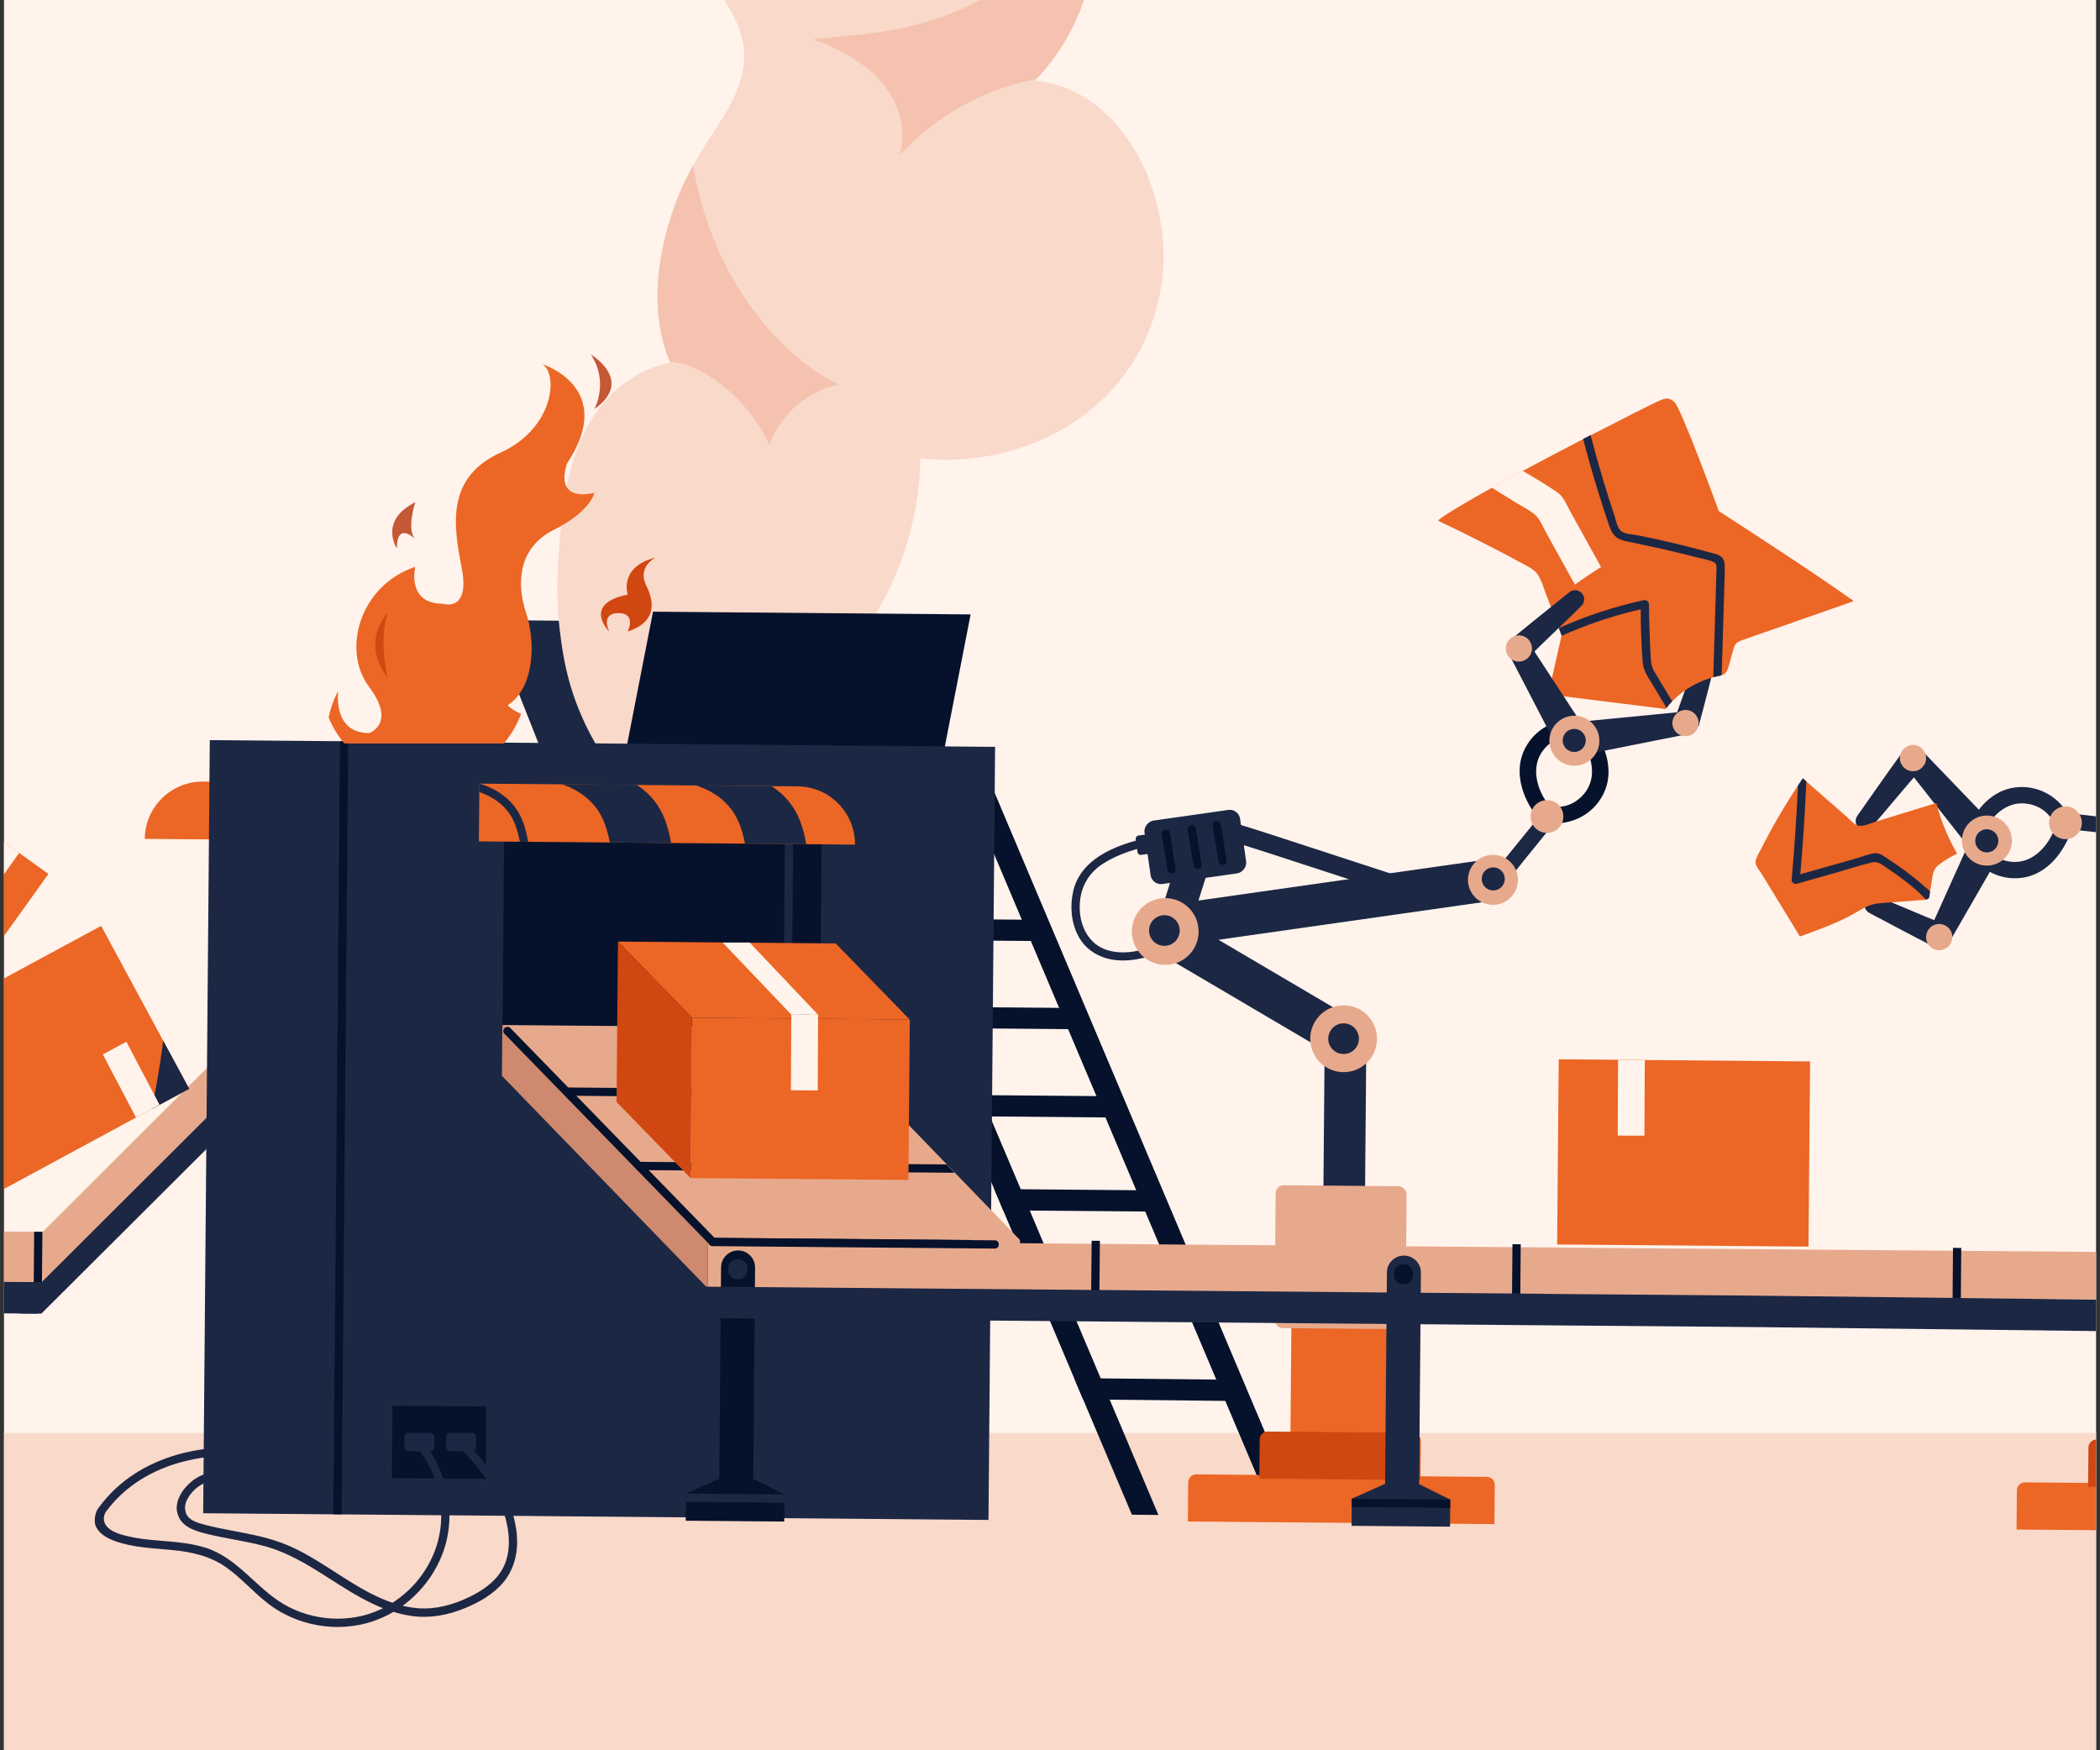 <?xml version="1.0" encoding="UTF-8"?>
<svg id="Layer_1" data-name="Layer 1" xmlns="http://www.w3.org/2000/svg" xmlns:xlink="http://www.w3.org/1999/xlink" viewBox="0 0 300 250">
  <rect x="0" y="0" width="300" height="250" fill="#333333" stroke="none"/>
  <defs>
    <style>
      .cls-1 {
        clip-path: url(#clippath);
      }

      .cls-2 {
        fill: none;
      }

      .cls-2, .cls-3, .cls-4, .cls-5, .cls-6, .cls-7, .cls-8, .cls-9, .cls-10, .cls-11, .cls-12 {
        stroke-width: 0px;
      }

      .cls-3 {
        fill: #f4c2ae;
      }

      .cls-4 {
        fill: #f9d9ca;
      }

      .cls-5 {
        fill: #1c2744;
      }

      .cls-6 {
        fill: #c55835;
      }

      .cls-7 {
        fill: #d14711;
      }

      .cls-8 {
        fill: #ce896e;
      }

      .cls-9 {
        fill: #fff3ec;
      }

      .cls-10 {
        fill: #ec6625;
      }

      .cls-11 {
        fill: #e7a98c;
      }

      .cls-12 {
        fill: #06122b;
      }
    </style>
    <clipPath id="clippath">
      <rect class="cls-2" x=".57" width="298.87" height="250"/>
    </clipPath>
  </defs>
  <rect class="cls-9" x=".57" width="298.87" height="250"/>
  <g class="cls-1">
    <rect class="cls-4" x="-42.61" y="204.68" width="514.58" height="45.32"/>
    <g>
      <g>
        <polygon class="cls-12" points="185.71 216.39 181.92 216.36 137.09 110.35 140.88 110.38 185.71 216.39"/>
        <polygon class="cls-12" points="165.49 216.39 161.7 216.35 154.73 199.88 154.73 199.88 153.45 196.84 153.44 196.83 149.05 186.44 149.05 186.44 147.76 183.39 147.76 183.39 143.31 172.88 142.76 171.56 142.03 169.83 137.63 159.43 136.66 157.14 136.34 156.39 116.87 110.34 120.66 110.37 140.13 156.42 141.42 159.47 145.82 169.86 147.11 172.91 151.55 183.43 151.56 183.44 152.84 186.48 152.84 186.48 157.24 196.87 157.24 196.88 158.53 199.92 158.53 199.92 165.49 216.39"/>
        <rect class="cls-12" x="133.25" y="131.33" width="15.75" height="3.03" transform="translate(1.15 -1.21) rotate(.49)"/>
        <rect class="cls-12" x="138.36" y="143.92" width="15.75" height="3.03" transform="translate(1.25 -1.25) rotate(.49)"/>
        <polygon class="cls-12" points="159 156.58 158.97 159.62 137.63 159.43 136.66 157.14 136.34 156.39 159 156.58"/>
        <polygon class="cls-12" points="165.11 170.03 165.08 173.06 143.31 172.88 142.76 171.56 142.03 169.83 165.11 170.03"/>
        <polygon class="cls-12" points="171.23 183.64 171.21 186.68 169.36 186.66 152.84 186.48 150.32 186.45 149.05 186.44 149.05 186.44 147.76 183.39 149.03 183.41 151.56 183.44 168.07 183.61 171.23 183.64"/>
        <polygon class="cls-12" points="177.34 197.09 177.31 200.12 158.53 199.92 156 199.9 154.73 199.88 154.73 199.88 153.45 196.84 154.71 196.85 157.24 196.88 177.34 197.09"/>
      </g>
      <g>
        <path class="cls-5" d="m244.46,91.62s.02,0,.03,0c.68.19,1.08.88.9,1.56-1.02,3.96-1.48,5.91-2.73,10.55-.03.12-.32-.1-.41-.06-.12.09-.29.1-.5-.05-.54-.4-1.2-.63-1.86-.52-.32.05-.5-.06-.57-.21-.05-.08-.08-.19-.04-.32,1.7-4.6,2.32-6.6,3.64-10.16.23-.63.91-.97,1.55-.8Z"/>
        <path class="cls-10" d="m264.72,85.78c-5.83-4.18-19.17-12.77-19.17-12.77,0,0-5.42-14.81-6.36-15.6-.34-.28-.69-.51-1.14-.48-.53.03-1.07.36-1.55.56-.43.19-4.31,2.13-9.22,4.66-.35.18-.71.37-1.07.55-2.77,1.43-5.79,3.01-8.66,4.56-1.54.82-3.03,1.63-4.42,2.41-3.54,1.96-6.41,3.65-7.64,4.61-.04.03-.03.11.02.13,3.31,1.58,6.59,3.22,9.84,4.93.82.43,1.64.87,2.46,1.32.77.42,1.55.82,2,1.61.44.77.7,1.66,1.01,2.48l1.01,2.66c.29.77.58,1.54.87,2.31.13.35.26.69.39,1.04,0,.03-.01.05-.02.08-.62,2.75-1.24,5.5-1.87,8.25-.01.06.02.1.08.11,3.44.43,6.87.85,10.31,1.28,1.72.21,3.44.43,5.15.64.2.02.39.05.58.07.13.02.46.12.58.07.06-.02.12-.07.18-.13.11-.12.21-.3.3-.4.16-.19.33-.37.5-.55.32-.33.65-.64,1-.93,1.09-.9,2.33-1.62,3.65-2.12.4-.15.81-.28,1.23-.39.24-.06.49-.12.73-.17.16-.03.32-.07.46-.12.35-.12.62-.32.79-.71.29-.67.44-1.44.64-2.14.11-.37.2-.74.32-1.11.17-.55.49-.79,1.01-.99,1.6-.59,3.22-1.12,4.83-1.69,3.71-1.3,7.42-2.59,11.13-3.89.06-.02.09-.1.04-.14Z"/>
        <path class="cls-5" d="m246.4,81.55c-.02.77-.05,1.55-.07,2.32-.05,1.77-.1,3.54-.16,5.31-.07,2.42-.14,4.84-.22,7.25-.14.05-.29.09-.46.12-.24.05-.49.11-.73.17.09-2.96.18-5.93.26-8.89.05-1.71.1-3.43.15-5.14.02-.5.03-1,.04-1.49.01-.52,0-.74-.5-.96-.73-.32-1.61-.45-2.38-.65-3.34-.88-6.71-1.59-10.09-2.29-1.36-.28-1.93-.96-2.37-2.24-.56-1.63-1.08-3.27-1.59-4.91-.76-2.47-1.47-4.95-2.12-7.45.36-.19.72-.37,1.07-.55.79,3.05,1.67,6.08,2.62,9.09.26.82.53,1.64.8,2.46.22.67.39,1.85,1.05,2.24.66.39,1.73.41,2.47.56.86.17,1.72.35,2.57.54,1.66.37,3.31.76,4.95,1.18.9.23,1.8.47,2.7.72.56.15,1.22.26,1.63.71.47.52.37,1.25.35,1.9Z"/>
        <rect class="cls-10" x="184.41" y="187.16" width="14.14" height="18.92" transform="translate(1.7 -1.64) rotate(.49)"/>
        <rect class="cls-5" x="189.14" y="149.2" width="5.95" height="21.9" transform="translate(1.38 -1.64) rotate(.49)"/>
        <path class="cls-12" d="m223.8,102.83c-2.83.32-5.24,2.12-6.26,4.8-1.15,3.01.05,6.46,1.93,8.88.39.51,1.25.42,1.67.01.5-.48.4-1.17.01-1.67-1.32-1.71-2.17-4.25-1.42-6.36.6-1.7,2.25-3.1,4.05-3.31.64-.07,1.18-.48,1.19-1.17.01-.58-.54-1.26-1.17-1.19Z"/>
        <path class="cls-12" d="m223.08,117.55c2.83-.32,5.24-2.12,6.26-4.8,1.15-3.01-.05-6.46-1.93-8.88-.39-.51-1.25-.42-1.67-.01-.5.48-.4,1.17-.01,1.67,1.32,1.71,2.17,4.25,1.42,6.36-.6,1.7-2.25,3.1-4.05,3.31-.64.07-1.18.48-1.19,1.17-.01.58.54,1.26,1.17,1.19Z"/>
        <path class="cls-5" d="m173.08,121.1c-.07-.08-.17-.14-.31-.14-1.19.02-2.38.06-3.57.12-.2-.06-.46,0-.54.27-1.2,3.77-2.4,7.55-3.59,11.32-.05.14-.01.26.06.35.02.24.22.47.52.4.97-.22,1.96-.21,2.95-.27.16,0,.37,0,.56-.02.21.16.57.13.68-.2l3.59-11.32c.09-.29-.12-.48-.35-.52Z"/>
        <path class="cls-5" d="m176.34,117.56s-.03,0-.05-.01c-.29-.08-.5.01-.55.14-.09.03-.15.08-.15.16-.04.66-.06,1.32-.06,1.99-.08.11-.02.25.25.33l.6.17c-.03-.92-.04-1.85-.04-2.77Z"/>
        <path class="cls-5" d="m202.74,126.04c-3.39-.95-22.85-7.49-26.24-8.43,0,.92.02,1.85.04,2.77,3.45.97,22.96,7.52,26.41,8.48-.08-.94-.14-1.88-.21-2.82Z"/>
        <path class="cls-5" d="m220.51,115.87c-3.65,4.5-7.41,9.12-8.41,10.46.92.06,1.85.11,2.78.15.92-1.24,4.11-5.17,7.43-9.26-.6-.45-1.2-.9-1.8-1.35Z"/>
        <path class="cls-5" d="m167.04,134.67c-.22-.18-.42-.28-.71-.18-.21.07-.34.21-.4.39-.28.1-.77.2-.88.24-.3.1-.61.19-.92.28-.71.21-1.44.39-2.17.51-1.28.2-2.62.18-3.86-.23-2.49-.81-3.74-3.22-3.85-5.72-.12-2.75.99-5.1,3.31-6.59,2.26-1.45,4.97-2.25,7.6-2.73.75-.14.44-1.28-.3-1.14-4.46.81-10.31,2.71-11.52,7.69-.51,2.12-.34,4.49.66,6.43,1.03,2.01,2.97,3.19,5.18,3.49,1.4.19,2.81.03,4.18-.29.78-.18,1.54-.42,2.3-.67.5-.17,1.22-.26,1.47-.78.1-.22.12-.54-.09-.72Z"/>
        <path class="cls-10" d="m170.84,210.78h41.53c.63,0,1.14.51,1.14,1.14v5.6h-43.8v-5.6c0-.63.51-1.14,1.14-1.14Z" transform="translate(1.85 -1.64) rotate(.49)"/>
        <path class="cls-7" d="m181.07,204.57h20.72c.63,0,1.14.51,1.14,1.14v5.6h-23v-5.6c0-.63.51-1.14,1.14-1.14Z" transform="translate(1.79 -1.64) rotate(.49)"/>
        <rect class="cls-11" x="182.15" y="169.37" width="18.71" height="20.41" rx="1.16" ry="1.16" transform="translate(1.55 -1.64) rotate(.49)"/>
        <rect class="cls-5" x="175.94" y="125.8" width="5.95" height="29.44" transform="translate(390.78 57.66) rotate(120.49)"/>
        <rect class="cls-5" x="186.92" y="105.72" width="5.95" height="46.5" transform="translate(290.83 -77.2) rotate(81.9)"/>
        <rect class="cls-5" x="166.18" y="114.07" width="9.15" height="13.79" rx="1.49" ry="1.49" transform="translate(266.46 -65.12) rotate(81.9)"/>
        <rect class="cls-5" x="164.32" y="116.93" width="2.79" height="6.76" rx=".45" ry=".45" transform="translate(261.48 -60.7) rotate(81.9)"/>
        <circle class="cls-11" cx="191.94" cy="148.36" r="4.77" transform="translate(-1.11 295.27) rotate(-74.97)"/>
        <circle class="cls-5" cx="191.94" cy="148.36" r="2.19"/>
        <circle class="cls-11" cx="166.46" cy="133.05" r="4.77"/>
        <circle class="cls-11" cx="213.28" cy="125.67" r="3.57"/>
        <circle class="cls-11" cx="221" cy="116.63" r="2.34"/>
        <path class="cls-5" d="m225.81,103.17c-2.36-3.61-4.72-7.23-7.08-10.84-.07-.11-.16-.16-.26-.18-.1-.04-.22-.04-.34.03-.68.43-1.44.74-2.16,1.09-.13.06-.19.16-.22.26-.03.09-.03.2.03.32,1.99,3.83,3.98,7.66,5.96,11.49.1.2.29.25.46.2,0,0,0,0,0,0,.58-.13,1.03-.5,1.55-.77.52-.27,1.05-.5,1.51-.88.03-.03.05-.05.07-.08.32.07.69-.29.46-.64Z"/>
        <path class="cls-5" d="m226.01,84.78s-.01-.01-.02-.02c-.45-.54-1.25-.62-1.8-.17-3.18,2.57-4.77,3.8-8.47,6.86-.1.08.22.25.23.35-.03.15.03.31.26.44.59.33,1.07.83,1.25,1.48.09.32.26.43.43.43.1.01.21,0,.3-.1,3.48-3.45,5.04-4.84,7.74-7.52.47-.47.51-1.23.08-1.74Z"/>
        <path class="cls-11" d="m218.77,93.19c-.31.99-1.37,1.53-2.35,1.22-.99-.31-1.53-1.37-1.22-2.35.31-.99,1.37-1.53,2.35-1.22.99.31,1.53,1.37,1.22,2.35Z"/>
        <path class="cls-5" d="m226.82,103.73s-.02.07-.02.11c-.01.6.14,1.15.25,1.73.11.57.11,1.15.37,1.69,0,0,0,0,0,0,.07.16.23.28.45.23,4.23-.84,8.46-1.68,12.7-2.53.13-.03.21-.09.26-.18.07-.08.1-.19.07-.33-.18-.78-.41-1.57-.5-2.36-.02-.15-.09-.24-.19-.29-.07-.06-.18-.1-.3-.09-4.29.42-8.59.83-12.88,1.25-.42.04-.46.55-.21.75Z"/>
        <path class="cls-11" d="m239.23,102.24c-.58.86-.34,2.02.52,2.6s2.02.34,2.6-.52c.58-.86.34-2.02-.52-2.6-.86-.58-2.02-.34-2.6.52Z"/>
        <circle class="cls-11" cx="224.91" cy="105.8" r="3.57"/>
        <circle class="cls-5" cx="166.34" cy="132.91" r="2.19"/>
        <circle class="cls-5" cx="213.32" cy="125.54" r="1.65"/>
        <circle class="cls-5" cx="224.89" cy="105.76" r="1.65"/>
        <path class="cls-12" d="m165.96,119.14l.82,5.12c.12.74,1.29.6,1.17-.15l-.82-5.12c-.12-.74-1.29-.6-1.17.15Z"/>
        <path class="cls-12" d="m169.67,118.5l.82,5.12c.12.74,1.29.6,1.17-.15l-.82-5.12c-.12-.74-1.29-.6-1.17.15Z"/>
        <path class="cls-12" d="m173.24,117.91l.82,5.12c.12.74,1.29.6,1.17-.15l-.82-5.12c-.12-.74-1.29-.6-1.17.15Z"/>
        <path class="cls-9" d="m226.02,76.11c-.55-1-1.1-1.99-1.66-2.99-.52-.94-.96-2.15-1.86-2.78-1.59-1.11-3.3-2.09-4.97-3.09-1.54.82-3.03,1.63-4.42,2.41.1.06.21.13.31.19,1.02.63,2.03,1.26,3.05,1.89.91.56,1.98,1.07,2.79,1.76.72.61,1.1,1.64,1.55,2.45.58,1.05,1.16,2.1,1.74,3.15.81,1.47,1.63,2.94,2.44,4.4,1.21-.88,2.46-1.71,3.73-2.5-.9-1.63-1.81-3.27-2.71-4.9Z"/>
        <path class="cls-5" d="m238.88,100.17c-.17.18-.34.36-.5.55-.09.11-.19.28-.3.4,0,0,0-.01-.01-.02-.71-1.18-1.42-2.36-2.13-3.54-.58-.97-1.16-1.81-1.27-2.96-.22-2.51-.26-5.05-.29-7.57-3.89.9-7.68,2.16-11.32,3.8,0-.03.01-.05.02-.08-.13-.35-.26-.69-.39-1.04,3.9-1.74,7.95-3.08,12.13-3.98.38-.08.74.18.74.58.03,2.56.11,5.13.26,7.69.04.7.14,1.28.49,1.89.29.5.6,1,.9,1.5l1.68,2.79Z"/>
      </g>
      <g>
        <path class="cls-5" d="m281.95,122.6c1.79,2.21,4.61,3.27,7.42,2.69,3.15-.65,5.41-3.53,6.44-6.41.21-.6-.32-1.28-.89-1.41-.68-.16-1.2.29-1.41.89-.72,2.03-2.41,4.12-4.59,4.63-1.75.41-3.82-.22-4.97-1.63-.4-.5-1.04-.73-1.63-.37-.49.3-.77,1.13-.37,1.63Z"/>
        <path class="cls-5" d="m294.73,115.26c-1.79-2.21-4.61-3.27-7.42-2.69-3.15.65-5.41,3.53-6.44,6.41-.21.6.32,1.28.89,1.41.68.16,1.2-.29,1.41-.89.72-2.03,2.41-4.12,4.59-4.63,1.75-.41,3.82.22,4.97,1.63.4.5,1.04.73,1.63.37.49-.3.77-1.13.37-1.63Z"/>
        <path class="cls-5" d="m294.7,118.34c5.76.65,11.67,1.32,13.35,1.44-.45-.81-.9-1.62-1.37-2.42-1.54-.11-6.57-.67-11.81-1.27-.06.75-.11,1.5-.17,2.25Z"/>
        <path class="cls-10" d="m289.23,211.92h41.53c.63,0,1.14.51,1.14,1.14v5.6h-43.8v-5.6c0-.63.51-1.14,1.14-1.14Z" transform="translate(1.86 -2.65) rotate(.49)"/>
        <path class="cls-7" d="m299.46,205.72h20.72c.63,0,1.14.51,1.14,1.14v5.6h-23v-5.6c0-.63.51-1.14,1.14-1.14Z" transform="translate(1.81 -2.65) rotate(.49)"/>
        <path class="cls-11" d="m293.83,115.54c1.09-.69,2.54-.36,3.22.74.69,1.09.36,2.54-.74,3.22-1.09.69-2.54.36-3.22-.74-.69-1.09-.36-2.54.74-3.22Z"/>
        <path class="cls-5" d="m281.14,120.72c-1.77,3.94-3.54,7.87-5.31,11.8-.05.12-.05.23-.01.32.02.11.08.21.21.27.73.34,1.4.81,2.08,1.23.12.07.24.08.34.04.1-.02.19-.08.25-.19,2.15-3.74,4.31-7.48,6.46-11.22.11-.2.05-.38-.08-.5,0,0,0,0,0,0-.42-.42-.98-.6-1.48-.89-.51-.29-.99-.62-1.56-.79-.04-.01-.07-.02-.11-.02-.11-.3-.61-.42-.78-.04Z"/>
        <path class="cls-5" d="m266.51,128.66s0,.02-.01.02c-.32.63-.07,1.39.55,1.72,3.62,1.9,5.37,2.87,9.66,5.06.11.06.14-.3.23-.35.15-.03.27-.15.3-.41.07-.67.34-1.31.86-1.73.26-.21.29-.41.22-.57-.03-.09-.09-.19-.21-.24-4.55-1.82-6.44-2.71-9.97-4.12-.62-.25-1.33.02-1.63.62Z"/>
        <path class="cls-11" d="m276.54,132.04c1-.27,2.03.32,2.3,1.32.27,1-.32,2.03-1.32,2.3-1,.27-2.03-.32-2.3-1.32-.27-1,.32-2.03,1.32-2.3Z"/>
        <path class="cls-5" d="m281.07,119.57s.07-.02.1-.04c.51-.31.89-.74,1.32-1.15.42-.4.91-.71,1.22-1.22,0,0,0,0,0,0,.1-.15.11-.34-.05-.5-2.99-3.11-5.98-6.22-8.97-9.33-.09-.09-.19-.13-.29-.13-.11-.01-.22.02-.32.12-.56.57-1.1,1.19-1.72,1.69-.12.09-.15.21-.14.31-.01.1,0,.2.09.3,2.67,3.39,5.33,6.79,8,10.18.26.33.71.09.75-.23Z"/>
        <path class="cls-5" d="m265.64,118.33s-.01-.01-.02-.02c-.57-.42-.69-1.21-.29-1.78,2.36-3.34,3.48-5,6.3-8.9.08-.1.26.21.36.2.14-.04.31.01.45.23.37.56.9,1.02,1.56,1.15.32.07.45.23.46.4.02.1,0,.21-.08.31-3.22,3.69-4.51,5.34-7.01,8.21-.44.5-1.19.59-1.73.19Z"/>
        <path class="cls-11" d="m273.25,110.16c1.03.02,1.89-.8,1.91-1.84.02-1.03-.8-1.89-1.84-1.91s-1.89.8-1.91,1.84c-.02,1.03.8,1.89,1.84,1.91Z"/>
        <path class="cls-11" d="m281.94,117.04c1.67-1.05,3.88-.55,4.93,1.12,1.05,1.67.55,3.88-1.12,4.93-1.67,1.05-3.88.55-4.93-1.12-1.05-1.67-.55-3.88,1.12-4.93Z"/>
        <path class="cls-5" d="m282.95,118.7c.77-.49,1.79-.25,2.28.52.49.77.25,1.79-.52,2.28-.77.49-1.79.25-2.28-.52-.49-.77-.25-1.79.52-2.28Z"/>
        <path class="cls-10" d="m276.61,114.7c-1.91.59-3.81,1.18-5.72,1.76-1.01.31-2.02.62-3.02.93-.68.21-1.63.7-2.36.54-.67-.15-1.26-.89-1.75-1.32-.79-.69-1.58-1.38-2.37-2.07-1.11-.97-2.23-1.95-3.34-2.92-.17-.15-.34-.3-.51-.45-.23.34-.47.69-.69,1.04-1.97,2.98-3.77,6.06-5.37,9.25-.28.56-.83,1.32-.65,1.98.13.46.59.98.84,1.39.64,1.05,1.28,2.1,1.93,3.15,1.18,1.93,2.36,3.85,3.53,5.78,2.31-.83,4.62-1.67,6.82-2.77.99-.5,1.92-1.16,2.95-1.59,1.03-.44,2.2-.42,3.3-.51,1.32-.1,2.64-.21,3.95-.31.3-.02.7,0,.99-.08.02,0,.03,0,.04-.01.51-.15.42-.35.5-.8l.05-.34.24-1.5c.15-.95.19-1.7.98-2.31.82-.64,1.71-1.16,2.64-1.62-1.32-2.27-2.32-4.69-2.98-7.23Z"/>
        <path class="cls-5" d="m275.72,127.35l-.05.34c-.07.45.01.66-.5.8-.44-.37-.85-.86-1.24-1.2-.69-.6-1.4-1.17-2.12-1.72-.69-.52-1.39-1.01-2.1-1.49-.69-.46-1.36-1.09-2.2-.91-1.82.4-3.62,1.02-5.41,1.53-1.8.51-3.61,1.02-5.41,1.53-.35.1-.78-.19-.74-.57.4-4.48.7-8.97.9-13.45.23-.35.46-.69.69-1.04.17.15.34.3.51.45-.19,4.42-.48,8.84-.86,13.25,1.74-.49,3.49-.98,5.23-1.48.95-.27,1.91-.54,2.86-.81.83-.23,1.76-.65,2.62-.71.74-.05,1.44.58,2.02.95.76.5,1.51,1.01,2.24,1.56.73.54,1.44,1.11,2.14,1.69.35.29.69.59,1.03.89.12.11.25.25.38.38Z"/>
      </g>
      <path class="cls-12" d="m133.74,104.48l-42.62-.37c-.76,0-.77,1.17-.01,1.18l42.62.37c.76,0,.77-1.17.01-1.18Z"/>
      <g>
        <g>
          <g>
            <polygon class="cls-11" points="4.88 175.94 -31.32 175.62 -38.43 175.55 -38.46 175.55 -48.69 175.46 -49.87 175.45 -108.83 174.93 -110.01 174.92 -126.94 174.77 -127 182.01 -110.07 182.16 -108.89 182.17 -49.93 182.7 -48.75 182.71 -38.53 182.8 -38.52 182.8 4.82 183.18 6.04 183.19 6.1 175.95 4.88 175.94"/>
            <polygon class="cls-11" points="6.1 175.94 36.01 146.11 35.95 153.35 6.04 183.19 6.1 175.94"/>
          </g>
          <rect class="cls-12" x="1.82" y="178.98" width="7.24" height="1.18" transform="translate(-174.17 183.46) rotate(-89.51)"/>
        </g>
        <polygon class="cls-5" points="-13.65 182.97 -13.73 182.97 -32.86 182.81 -127 182.01 -127.04 186.5 -13.69 187.47 -13.68 187.47 5.36 187.63 5.4 183.14 -13.65 182.97"/>
        <polygon class="cls-5" points="36.52 152.67 5.95 183.14 2.78 183.11 2.74 187.61 5.91 187.63 36.48 157.16 36.52 152.67"/>
        <g>
          <polygon class="cls-10" points="6.92 124.83 -4.16 140.3 -8.48 146.33 -14.86 141.77 -37.68 125.42 -22.28 103.92 -.37 119.6 2.74 121.83 6.92 124.83"/>
          <g>
            <polygon class="cls-10" points="27.03 155.52 22.79 157.81 21.71 158.39 19.42 159.63 14.8 162.13 13.76 162.69 -4.56 172.6 -17.15 149.33 1.18 139.42 1.24 139.39 2.22 138.86 2.22 138.86 6.82 136.37 10.19 134.55 14.45 132.25 23.31 148.64 27.03 155.52"/>
            <path class="cls-5" d="m23.31,148.64c-.09.78-.19,1.56-.31,2.34-.37,2.48-.83,4.94-1.28,7.41l5.31-2.87-3.72-6.88Z"/>
          </g>
          <path class="cls-9" d="m-.37,119.6l-6.66,9.4,3.12,2.21,6.65-9.39-3.11-2.23Z"/>
          <path class="cls-9" d="m18.05,148.79l-3.36,1.82,4.74,9.01,2.29-1.24,1.07-.58-4.74-9.01Z"/>
        </g>
      </g>
      <g>
        <path class="cls-10" d="m20.68,119.82l53.74.46.07-8.25-45.48-.39c-4.56-.04-8.29,3.63-8.33,8.18Z"/>
        <polygon class="cls-5" points="77.83 108.46 123.2 108.85 115.34 88.96 69.97 88.57 77.83 108.46"/>
        <path class="cls-4" d="m166.18,37.91c-.26,5.57-2.19,11.08-5.5,15.56-6.63,8.95-18.29,13.2-29.19,12.01-.13,6.16-1.53,12.27-4.09,17.87-4.42,9.63-12.22,17.44-21.82,21.92-2.07.96-4.21,1.77-6.4,2.41-.32-.31-.68-.6-1.09-.84-1.32-.8-2.81-1.26-4.27-1.71-1.63-.5-.46,3.43-2.18,3.53-1.43.09-4.59-1.68-6.01-1.48-4.07-6.77-5.1-12.2-5.7-17.49-.62-5.45-.2-11.09.46-16.54.58-4.8,1.79-9.69,4.46-13.78,2.54-3.88,6.39-6.63,10.91-7.6-.01-.03-.03-.06-.04-.09-1.94-4.48-2.13-9.73-1.36-14.52.58-3.61,1.63-7.14,3.12-10.48.46-1.03.97-2.02,1.51-2.99,1.18-2.13,2.53-4.16,3.84-6.23,1.88-2.96,3.62-6.2,3.47-9.81-.14-3.41-1.91-6.5-3.92-9.17-3.85-5.12-9.6-9.8-10.36-16.58-.38-3.45.37-7.65,2.44-10.33,5.76-7.49,11.6-5.88,12.63-4.61.44.54.69,1.17.83,1.84.01.05.02.1.03.15.14.74.16,1.58.59,2.21.25.37.57.53.91.57.71.08,1.55-.38,2.16-.7.98-.53,1.96-1.03,2.97-1.49,6.97-3.17,15.3-4.96,22.88-3.27,6.08,1.35,11.31,5.35,14.71,10.51,1.69,2.57,2.88,5.4,3.56,8.35.74,3.23.85,6.59.34,9.91-.95,6.1-3.82,11.8-8.03,16.28-.06.07-.13.14-.19.2.64.06,1.26.16,1.86.28.2.04.4.09.59.14,5.95,1.49,9.43,5.92,11.12,8.39,3.31,4.84,5.04,11.7,4.77,17.58Z"/>
        <polygon class="cls-12" points="134.49 109.12 89.12 108.73 93.29 87.37 138.66 87.76 134.49 109.12"/>
        <rect class="cls-5" x="30.39" y="105.31" width="110.43" height="112.19" transform="translate(-76.54 245.63) rotate(-89.51)"/>
        <rect class="cls-12" x="71.88" y="116.69" width="45.37" height="35.04" transform="translate(1.16 -.81) rotate(.49)"/>
        <rect class="cls-12" x="56.02" y="200.84" width="13.4" height="10.35" transform="translate(1.77 -.53) rotate(.49)"/>
        <path class="cls-5" d="m112.14,119.2l-.19,22.41c0,.76,1.17.77,1.18.01l.19-22.41c0-.76-1.17-.77-1.18-.01Z"/>
        <rect class="cls-12" x="-6.53" y="160.5" width="110.43" height="1.18" transform="translate(-112.82 208.39) rotate(-89.51)"/>
        <polygon class="cls-11" points="355.38 179.27 231.28 178.27 230.64 178.26 198.56 178 197.92 178 164.33 177.73 163.68 177.72 131.61 177.47 130.96 177.46 125.39 177.42 125.38 177.42 121.51 177.39 101.15 177.22 101.09 184.01 125.34 184.21 125.34 184.21 130.91 184.25 131.55 184.26 163.63 184.51 164.27 184.52 197.86 184.79 198.5 184.79 230.58 185.05 231.22 185.06 355.32 186.06 355.38 179.27"/>
        <polygon class="cls-11" points="116.36 146.79 71.77 146.41 101.12 176.79 145.72 177.17 116.36 146.79"/>
        <polygon class="cls-8" points="101.15 176.76 71.76 146.41 71.7 153.66 101.09 184 101.15 176.76"/>
        <polygon class="cls-11" points="145.72 177.14 145.66 184.39 129.25 167.45 128.1 166.26 118.97 156.83 117.82 155.64 116.27 154.04 116.33 146.8 124.96 155.7 125.95 156.73 135.24 166.32 136.33 167.45 145.72 177.14"/>
        <path class="cls-12" d="m136.33,167.45c-.07.04-.16.06-.27.06l-44.39-.38c-.76,0-.75-1.19.01-1.18l43.55.37,1.09,1.13Z"/>
        <path class="cls-12" d="m125.55,155.71l-44.39-.38c-.76,0-.77,1.17-.01,1.18l44.39.38c.76,0,.77-1.17.01-1.18Z"/>
        <g>
          <rect class="cls-10" x="98.76" y="145.5" width="31.11" height="22.91" transform="translate(1.35 -.98) rotate(.49)"/>
          <polygon class="cls-10" points="119.39 134.76 88.28 134.49 98.85 145.36 129.96 145.63 119.39 134.76"/>
          <polygon class="cls-7" points="98.85 145.36 88.28 134.49 88.08 157.4 98.65 168.27 98.85 145.36"/>
          <path class="cls-12" d="m115.68,144.92l-9.77-10.08c-.56-.51-1.36.36-.79.87l9.77,10.08c.56.51,1.36-.36.79-.87Z"/>
        </g>
        <path class="cls-12" d="m142.12,177.16l-40.32-.35c-.76,0-.77,1.17-.01,1.18l40.32.35c.76,0,.77-1.17.01-1.18Z"/>
        <path class="cls-12" d="m102.21,176.94l-29.32-30.12c-.56-.51-1.36.36-.79.87l29.32,30.12c.56.51,1.36-.36.79-.87Z"/>
        <g>
          <path class="cls-12" d="m107.61,211.25l.26-30.19c.01-1.34-1.07-2.44-2.41-2.45h0c-1.34-.01-2.44,1.07-2.45,2.41l-.26,30.19-4.76,2.13-.03,3.87,14.07.12.03-3.87-4.45-2.21Z"/>
          <path class="cls-5" d="m105.4,179.86c-1.84-.02-1.87,2.85-.02,2.86s1.87-2.85.02-2.86Z"/>
          <rect class="cls-5" x="104.43" y="206.96" width="1.18" height="14.07" transform="translate(-109.87 317.17) rotate(-89.51)"/>
        </g>
        <g>
          <path class="cls-5" d="m207.18,214.19l-.03,3.87-14.07-.12.03-3.87,4.76-2.13.26-30.19c0-.67.28-1.28.73-1.71.44-.44,1.05-.7,1.72-.7,1.34.01,2.42,1.11,2.41,2.45l-.26,30.19,4.45,2.21Z"/>
          <path class="cls-12" d="m200.52,180.59c-1.84-.02-1.87,2.85-.02,2.86s1.87-2.85.02-2.86Z"/>
          <rect class="cls-12" x="199.55" y="207.69" width="1.18" height="14.07" transform="translate(-16.29 413.02) rotate(-89.51)"/>
        </g>
        <g>
          <polygon class="cls-12" points="155.88 184.46 157.06 184.47 157.13 177.23 155.95 177.22 155.88 184.46"/>
          <rect class="cls-12" x="213.02" y="180.75" width="7.24" height="1.18" transform="translate(33.44 396.42) rotate(-89.51)"/>
          <polygon class="cls-12" points="279 178.24 278.94 185.48 280.12 185.49 280.18 178.25 279 178.24"/>
        </g>
        <rect class="cls-10" x="227.31" y="146.74" width="26.45" height="35.91" transform="translate(73.77 403.8) rotate(-89.51)"/>
        <g>
          <path class="cls-10" d="m122.15,120.64l-53.74-.46.07-8.25,45.48.39c4.56.04,8.22,3.77,8.18,8.33Z"/>
          <path class="cls-5" d="m75.45,120.23h-1.18c-.21-1.11-.51-2.19-.99-3.16-.99-1.99-2.79-3.25-4.81-3.94v-1.21s.06,0,.06,0c2.25.7,4.28,2,5.52,4.1.75,1.26,1.14,2.75,1.4,4.22Z"/>
          <path class="cls-5" d="m94.21,115.45c-.83-1.4-1.95-2.5-3.24-3.34l-10.66-.09c2.38.83,4.49,2.32,5.66,4.67.55,1.12.91,2.37,1.15,3.64l8.75.08c-.31-1.72-.77-3.47-1.66-4.96Z"/>
          <path class="cls-5" d="m113.53,115.68c-.85-1.43-2-2.55-3.33-3.4l-10.65-.09v.03c2.42.82,4.56,2.32,5.74,4.7.55,1.1.9,2.34,1.14,3.58l8.75.08c-.31-1.71-.77-3.43-1.65-4.9Z"/>
        </g>
        <path class="cls-3" d="m111.62,48.95c-4.45-4.5-7.9-10.01-10.11-15.94-1.13-3.02-1.91-6.16-2.53-9.32-.54.97-1.05,1.97-1.51,2.99-1.49,3.34-2.54,6.87-3.12,10.48-.77,4.79-.58,10.04,1.36,14.52,2.09.12,4.01,1,5.77,2.14,3.67,2.37,6.62,5.79,8.45,9.75,1.53-4.36,5.4-7.74,9.93-8.65-3.1-1.44-5.84-3.56-8.24-5.98Z"/>
        <path class="cls-3" d="m155.73-14.87c-.58,1.09-1.26,2.14-1.99,3.13-1.93,2.63-4.21,5-6.71,7.08-5.12,4.24-11.2,7.17-17.69,8.57-4.25.92-8.59,1.28-12.91,1.63-.09,0-.12.13-.03.16,5.4,1.94,10.89,5.4,12.26,11.36.36,1.59.36,3.23-.06,4.81-.02.08.08.15.14.08,4.34-4.68,9.95-8.12,16.08-9.88,1.06-.31,2.13-.56,3.22-.76,4.22-4.48,7.09-10.18,8.03-16.28.52-3.32.4-6.69-.34-9.91Z"/>
        <path class="cls-9" d="m116.87,144.93l-3.83-.03-.05,10.83,3.83.02.05-10.82Z"/>
        <path class="cls-9" d="m234.98,151.42l-3.83-.03-.05,10.81,3.82.02.05-10.8Z"/>
        <path class="cls-9" d="m107.08,134.62l-3.83.02,9.79,10.28,3.83.02-9.79-10.33Z"/>
        <rect class="cls-5" x="57.78" y="204.67" width="4.27" height="2.63" rx=".56" ry=".56" transform="translate(1.77 -.51) rotate(.49)"/>
        <rect class="cls-5" x="63.74" y="204.66" width="4.27" height="2.63" rx=".56" ry=".56" transform="translate(1.77 -.56) rotate(.49)"/>
        <path class="cls-5" d="m73.84,219.3c-.43-5.4-3.94-9.87-7.56-13.63-.53-.55-1.37.28-.84.83,3.02,3.13,5.98,6.71,6.95,11.06.5,2.25.48,4.77-.75,6.79-1.07,1.75-2.86,2.92-4.67,3.79-2.27,1.09-4.72,1.76-7.25,1.57-2.39-.18-4.69-1.05-6.81-2.14-4.06-2.09-7.61-5.07-11.83-6.86-2.47-1.05-5.09-1.54-7.72-2.04-1.37-.26-2.74-.52-4.09-.88-1-.27-2.31-.61-2.7-1.64,0-.04-.12-.55-.13-.58-.13-1.34,1.12-2.77,2.17-3.42,1.33-.84,2.94-.94,4.47-.83.76.05.77-1.13.01-1.18-1.97-.13-4.04.12-5.63,1.39-1.35,1.07-2.68,3.01-2.06,4.79,0,.01.01.02.02.04.55,1.78,2.53,2.34,4.28,2.77,2.66.65,5.38.98,8.03,1.69,5.25,1.41,9.34,4.97,14.04,7.5,2.2,1.19,4.56,2.16,7.06,2.5,2.61.36,5.17-.12,7.59-1.12,2.03-.84,4.05-1.97,5.48-3.68,1.57-1.88,2.13-4.28,1.94-6.69Z"/>
        <path class="cls-5" d="m60.39,205.89c-.49-.58-1.32.25-.84.83,3.05,3.66,4.23,8.78,3.02,13.39-1.12,4.26-4.23,7.91-8.22,9.77-4.36,2.04-9.72,1.68-13.84-.76-3.99-2.36-6.54-6.57-11.11-8.04-2.61-.84-5.4-.88-8.11-1.16-1.4-.15-2.79-.37-4.13-.79-3.27-1.04-2.14-2.99-2.11-3.08.06-.08.12-.17.18-.25,4.73-6.33,12.98-8.45,20.61-7.77.76.07.76-1.11.01-1.18-8.08-.73-16.71,1.67-21.66,8.38-.11.14-.21.29-.31.43-.43.96-.44,1.88-.14,2.46.55,1.06,1.63,1.61,2.69,2,2.59.93,5.39,1.01,8.1,1.27,2.84.27,5.52.85,7.87,2.54,2.13,1.53,3.86,3.55,5.94,5.15,4.14,3.17,9.83,4.16,14.79,2.54,4.59-1.5,8.34-5.15,10.07-9.65,2.07-5.39.85-11.67-2.82-16.08Z"/>
        <polygon class="cls-5" points="355.77 186.29 251.43 185.07 248.26 185.04 220.71 184.81 220.63 184.8 201.5 184.64 100.76 183.78 100.72 188.28 220.67 189.3 220.69 189.3 248.22 189.53 251.39 189.56 355.73 190.78 355.77 186.29"/>
      </g>
    </g>
    <g>
      <path class="cls-10" d="m71.98,106.19c1.04-1.25,1.88-2.67,2.46-4.22-1.21-.52-1.92-1.22-1.92-1.22,3.96-2.64,3.96-9.24,2.64-13.19-1.32-3.96-1.32-9.24,3.96-11.88,5.28-2.64,5.79-5.28,5.79-5.28-6.09,1.32-3.89-4.23-3.89-4.23,7.17-10.83-3.54-14.15-3.54-14.15,2.31,1.4,1.65,9.15-5.9,12.59-7.55,3.44-6.97,9.75-5.65,16.35,1.32,6.6-2.64,5.28-2.64,5.28-5.28,0-3.96-5.28-3.96-5.28-7.92,2.64-10.56,11.88-6.6,17.15,3.96,5.28,0,6.6,0,6.6-5.28,0-4.42-6.01-4.42-6.01-.7,1.34-1.13,2.61-1.36,3.8.56,1.34,1.32,2.58,2.23,3.69h22.8Z"/>
      <g>
        <path class="cls-6" d="m84.91,58.43s2.13-3.85-.51-7.81c0,0,6.3,3.74.51,7.81Z"/>
        <path class="cls-6" d="m56.69,78.33s-2.64-3.96,2.64-6.6c0,0-1.32,3.96,0,5.28,0,0-2.64-2.64-2.64,1.32Z"/>
        <path class="cls-7" d="m89.67,84.93s-1.32-3.96,3.96-5.28c0,0-2.64,1.32-1.32,3.96,1.32,2.64,1.32,5.28-2.64,6.6,0,0,1.32-2.64-1.32-2.64s-1.32,2.64-1.32,2.64c0,0-3.96-3.96,2.64-5.28Z"/>
        <path class="cls-7" d="m55.37,87.57s-3.96,3.96,0,9.24c0,0-1.32-5.28,0-9.24Z"/>
      </g>
    </g>
  </g>
</svg>